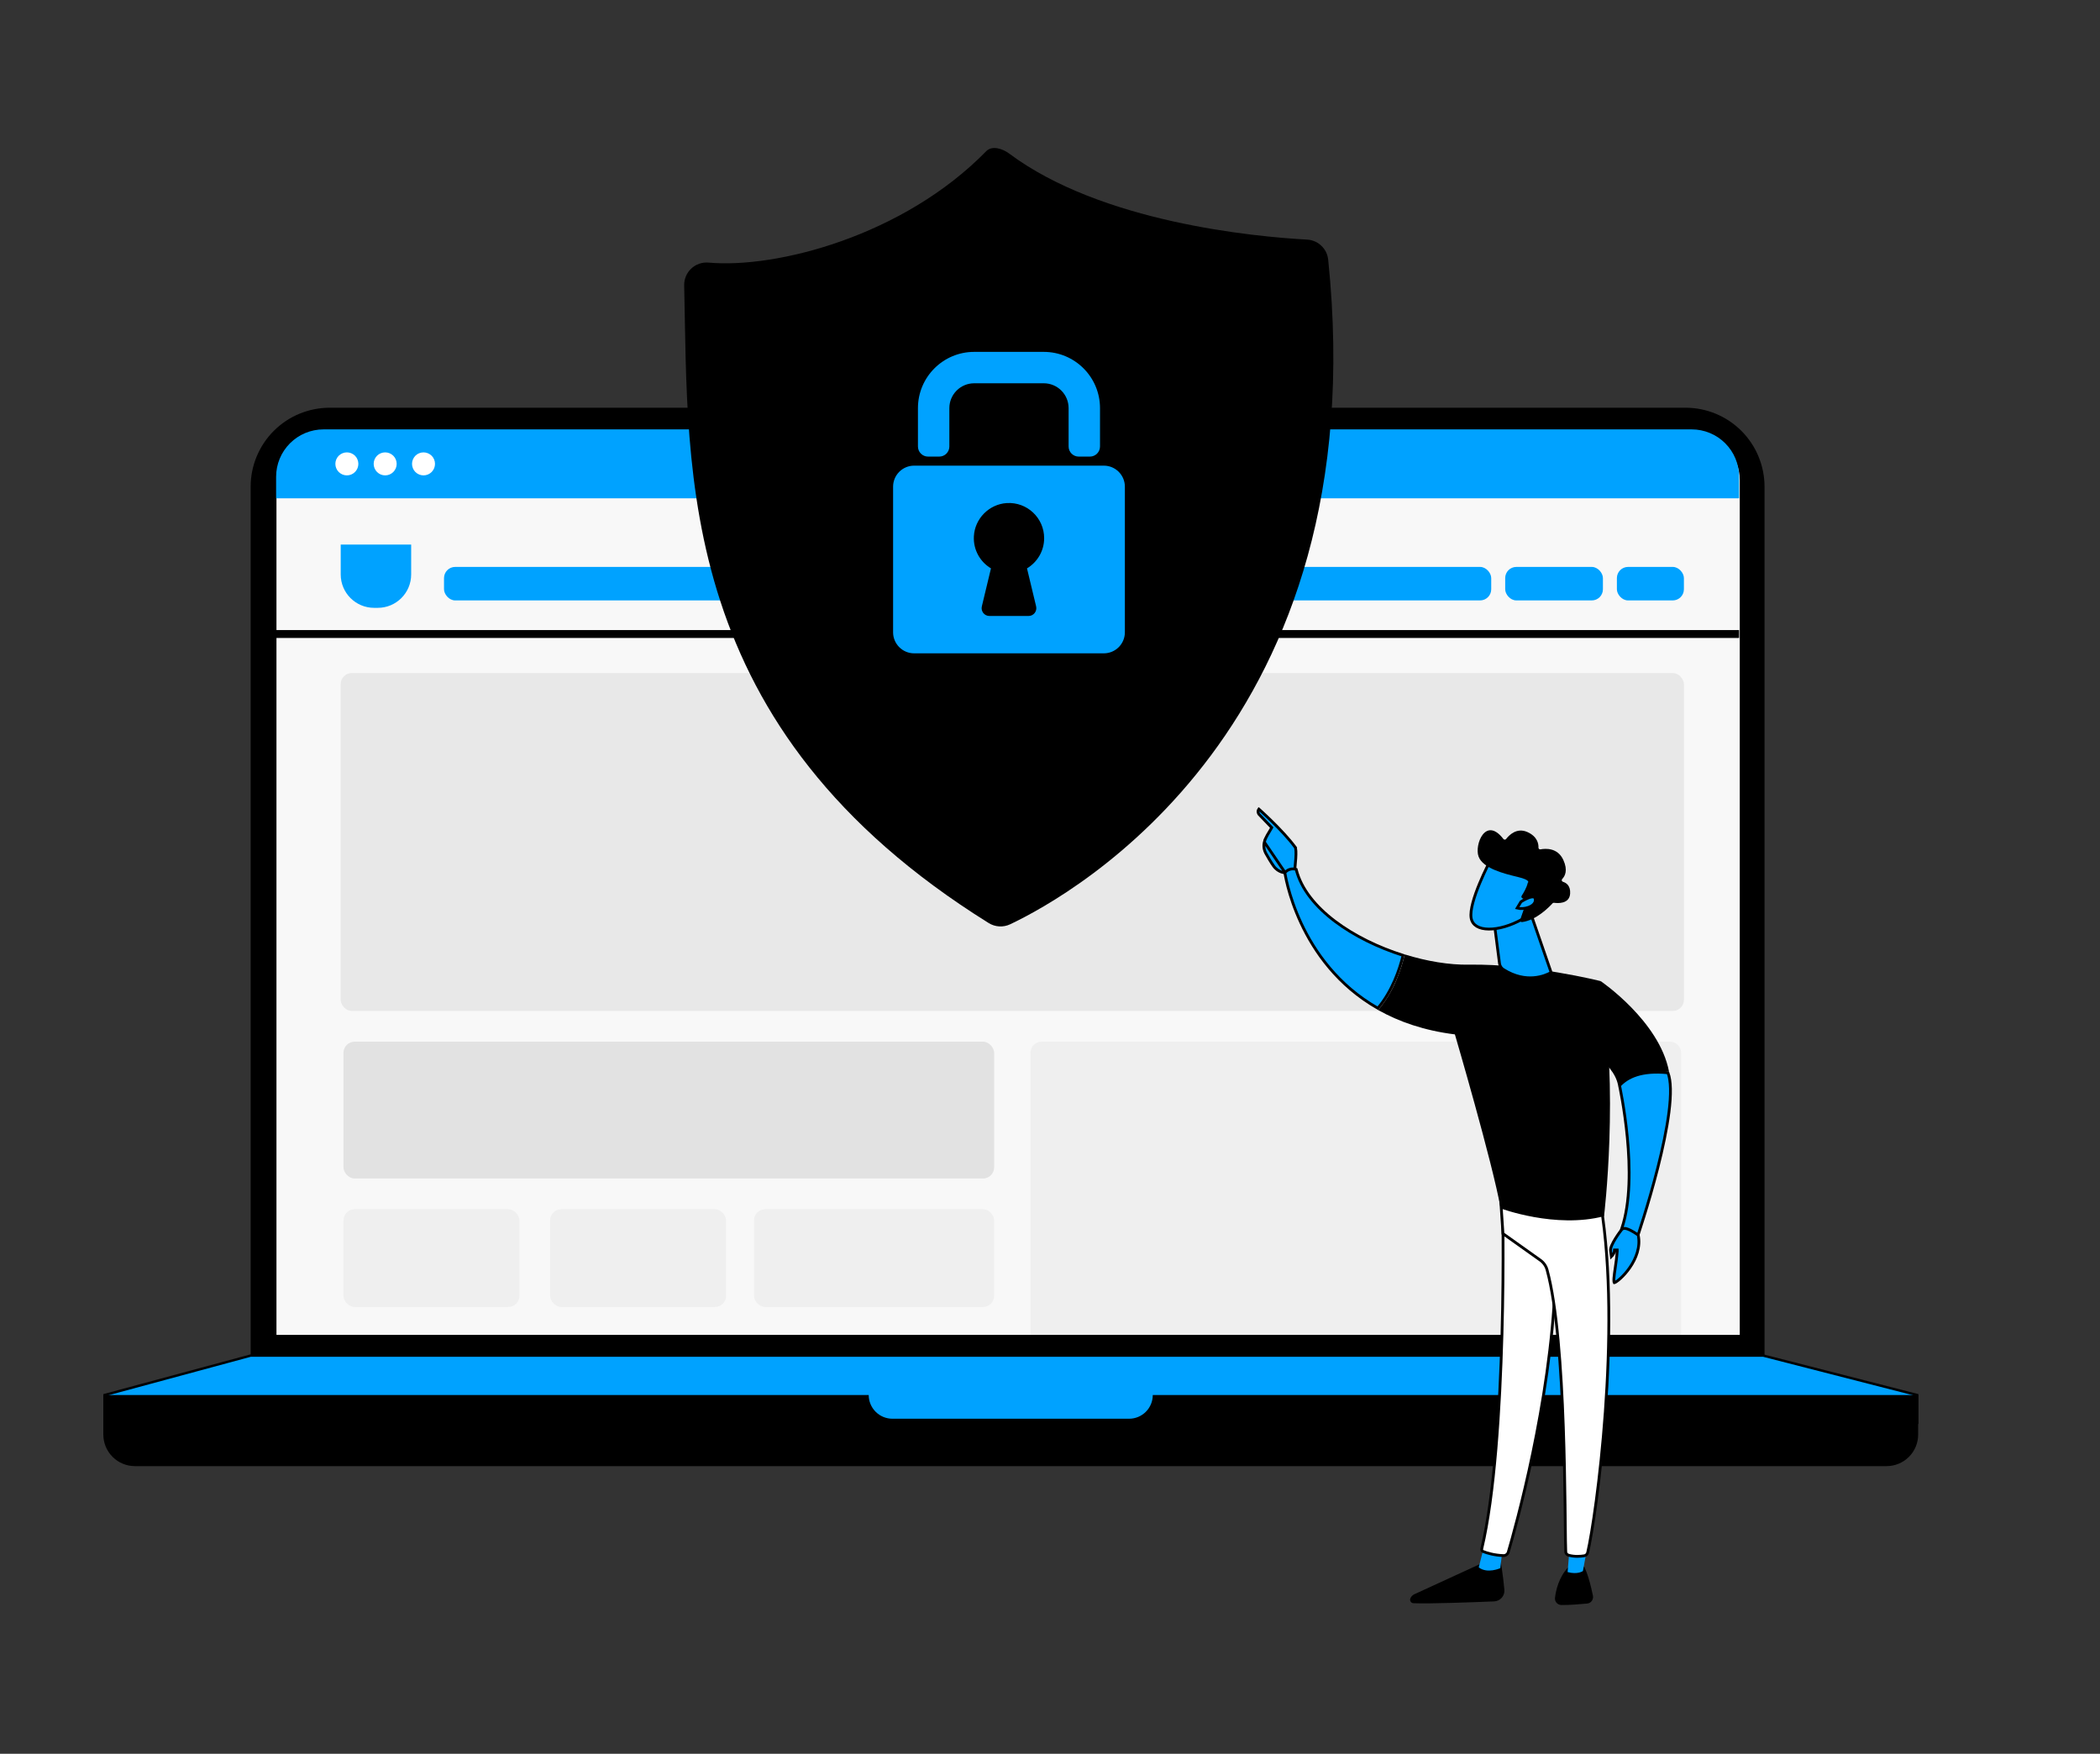 <svg width="752" height="628" viewBox="0 0 752 628" fill="none" xmlns="http://www.w3.org/2000/svg">
<rect x="0" y="0" width="752" height="628" fill="#333333" stroke="none"/>
<path d="M89.758 174.28C89.758 170.568 90.488 166.891 91.914 163.457C93.34 160.023 95.417 156.91 98.043 154.285C100.668 151.66 103.789 149.573 107.214 148.156C110.648 146.739 114.326 146 118.038 146H603.591C607.303 146 610.98 146.73 614.414 148.156C617.848 149.582 620.96 151.66 623.586 154.285C626.211 156.91 628.298 160.031 629.715 163.457C631.132 166.891 631.871 170.568 631.871 174.28V485.388H89.758V174.28Z" fill="black"/>
<path d="M631.373 485.395L686.525 499.539V509.441H37.438V499.539L89.764 485.395H631.373Z" fill="#00A2FF"/>
<path d="M686.965 509.868H37.008V499.201L89.769 484.961H631.439L686.973 499.201V509.868H686.965ZM37.877 508.999H686.095V499.87L631.326 485.83H89.83L37.886 499.87V508.999H37.877Z" fill="black"/>
<path d="M48.31 524.986C46.824 524.986 45.355 524.699 43.981 524.125C42.607 523.56 41.364 522.726 40.312 521.674C39.26 520.622 38.426 519.379 37.861 518.005C37.296 516.631 37 515.162 37 513.676V499.531H311.082C311.082 501.783 311.977 503.939 313.568 505.53C315.159 507.121 317.315 508.016 319.558 508.016H404.329C406.581 508.016 408.737 507.121 410.319 505.53C411.91 503.939 412.805 501.783 412.797 499.531H686.887V513.676C686.887 515.162 686.592 516.631 686.026 518.005C685.461 519.379 684.627 520.622 683.575 521.674C682.523 522.726 681.28 523.56 679.906 524.125C678.533 524.69 677.063 524.986 675.577 524.986H48.31Z" fill="black"/>
<path d="M99 171.947C99 167.449 100.791 163.143 103.974 159.966C107.156 156.788 111.478 155 115.973 155H606.027C610.531 155 614.844 156.788 618.026 159.966C621.209 163.143 623 167.458 623 171.947V478H99V171.947Z" fill="#F8F8F8"/>
<path d="M98.875 170.724C98.875 166.22 100.666 161.908 103.848 158.727C107.03 155.545 111.35 153.754 115.845 153.754H605.797C608.022 153.754 610.23 154.197 612.291 155.049C614.351 155.901 616.22 157.153 617.794 158.727C619.367 160.3 620.619 162.169 621.471 164.23C622.323 166.29 622.758 168.498 622.758 170.724V178.444H98.875V170.724Z" fill="#00A2FF"/>
<path d="M124.214 161.988C124.753 161.988 125.292 162.093 125.788 162.301C126.284 162.51 126.744 162.814 127.127 163.188C127.509 163.571 127.814 164.023 128.014 164.527C128.222 165.022 128.327 165.561 128.327 166.1C128.327 166.639 128.222 167.178 128.014 167.674C127.805 168.169 127.501 168.63 127.127 169.013C126.744 169.395 126.292 169.699 125.788 169.908C125.292 170.117 124.753 170.221 124.214 170.221C123.675 170.221 123.136 170.117 122.641 169.908C122.145 169.699 121.685 169.395 121.302 169.013C120.92 168.63 120.615 168.178 120.407 167.674C120.198 167.178 120.094 166.639 120.094 166.1C120.094 165.561 120.198 165.022 120.407 164.527C120.615 164.031 120.92 163.571 121.302 163.188C121.685 162.805 122.137 162.501 122.641 162.301C123.136 162.093 123.675 161.988 124.214 161.988Z" fill="white"/>
<path d="M137.925 161.988C138.464 161.988 139.003 162.093 139.498 162.301C139.994 162.51 140.454 162.814 140.837 163.188C141.219 163.571 141.524 164.023 141.732 164.527C141.941 165.022 142.045 165.561 142.045 166.1C142.045 166.639 141.941 167.178 141.732 167.674C141.524 168.169 141.219 168.63 140.837 169.013C140.454 169.395 140.002 169.699 139.498 169.908C139.003 170.117 138.464 170.221 137.925 170.221C137.386 170.221 136.847 170.117 136.351 169.908C135.855 169.699 135.395 169.395 135.012 169.013C134.63 168.63 134.325 168.178 134.125 167.674C133.917 167.178 133.812 166.639 133.812 166.1C133.812 165.561 133.917 165.022 134.125 164.527C134.334 164.031 134.638 163.571 135.012 163.188C135.395 162.805 135.847 162.501 136.351 162.301C136.847 162.093 137.386 161.988 137.925 161.988Z" fill="white"/>
<path d="M151.659 161.988C152.198 161.988 152.737 162.093 153.232 162.301C153.728 162.51 154.189 162.814 154.571 163.188C154.954 163.571 155.258 164.023 155.458 164.527C155.667 165.022 155.771 165.561 155.771 166.1C155.771 166.639 155.667 167.178 155.458 167.674C155.249 168.169 154.945 168.63 154.571 169.013C154.189 169.395 153.737 169.699 153.232 169.908C152.737 170.117 152.198 170.221 151.659 170.221C151.12 170.221 150.581 170.117 150.085 169.908C149.59 169.699 149.129 169.395 148.747 169.013C148.364 168.63 148.06 168.178 147.86 167.674C147.651 167.178 147.547 166.639 147.547 166.1C147.547 165.561 147.651 165.022 147.86 164.527C148.068 164.031 148.373 163.571 148.747 163.188C149.129 162.805 149.581 162.501 150.085 162.301C150.581 162.093 151.12 161.988 151.659 161.988Z" fill="white"/>
<path d="M622.766 225.615H98.875V228.441H622.766V225.615Z" fill="black"/>
<path d="M122 195H147.237V205.702C147.237 212.3 141.882 217.655 135.284 217.655H133.962C127.364 217.655 122.009 212.3 122.009 205.702V195H122Z" fill="#00A2FF"/>
<rect x="123" y="373" width="233" height="49" rx="4" fill="#D9D9D9" fill-opacity="0.7"/>
<rect x="123" y="433" width="63" height="35" rx="4" fill="#D9D9D9" fill-opacity="0.3"/>
<rect x="197" y="433" width="63" height="35" rx="4" fill="#D9D9D9" fill-opacity="0.3"/>
<rect x="270" y="433" width="86" height="35" rx="4" fill="#D9D9D9" fill-opacity="0.3"/>
<path d="M369 377C369 374.791 370.791 373 373 373H598C600.209 373 602 374.791 602 377V478H369V377Z" fill="#D9D9D9" fill-opacity="0.3"/>
<rect x="159" y="203" width="123" height="12" rx="4" fill="#00A2FF"/>
<rect x="539" y="203" width="35" height="12" rx="4" fill="#00A2FF"/>
<rect x="579" y="203" width="24" height="12" rx="4" fill="#00A2FF"/>
<rect x="443" y="203" width="91" height="12" rx="4" fill="#00A2FF"/>
<rect x="122" y="241" width="481" height="121" rx="4" fill="#D9D9D9" fill-opacity="0.5"/>
<path d="M247.537 96.166C249.205 94.605 251.459 93.827 253.735 94.032C278.078 96.222 323.497 84.496 353.182 54.124C355.243 52.014 359 53.208 361.362 54.972C394.376 79.646 449.098 84.755 468.093 85.799C472.023 86.016 475.211 89.064 475.617 92.98C492.892 259.833 384.255 320.296 361.724 330.969C359.261 332.137 356.362 331.966 354.048 330.525C241.752 260.577 246.555 169.612 245.002 102.211C244.95 99.927 245.87 97.727 247.537 96.166Z" fill="black"/>
<path d="M390.297 163.496H386.278C384.283 163.496 382.664 161.879 382.664 159.883V146.147C382.664 141.23 378.679 137.244 373.762 137.244H348.861C343.944 137.244 339.958 141.23 339.958 146.147V159.883C339.958 161.878 338.342 163.496 336.345 163.496H332.326C330.331 163.496 328.712 161.879 328.712 159.883V146.147C328.712 135.02 337.733 126 348.86 126H373.76C384.887 126 393.907 135.02 393.907 146.147V159.883C393.907 161.878 392.289 163.496 390.294 163.496H390.297Z" fill="#00A2FF"/>
<path d="M395.277 166.738H327.348C323.186 166.738 319.811 170.113 319.811 174.275V226.408C319.811 230.57 323.186 233.945 327.348 233.945H395.277C399.439 233.945 402.814 230.57 402.814 226.408V174.275C402.814 170.113 399.439 166.738 395.277 166.738ZM371.031 217.125C371.452 218.882 370.122 220.57 368.316 220.57H354.308C352.502 220.57 351.172 218.882 351.593 217.125L354.862 203.52C351.003 201.213 348.48 196.902 348.74 192.023C349.073 185.704 354.194 180.532 360.509 180.139C367.826 179.685 373.904 185.486 373.904 192.707C373.904 197.303 371.44 201.321 367.763 203.52L371.031 217.127V217.125Z" fill="#00A2FF"/>
<path d="M460.617 313.077C460.634 313.093 460.66 313.115 460.7 313.141C460.85 313.241 461.113 313.333 461.444 313.331C462.057 313.328 462.935 312.997 463.64 311.716C463.659 311.369 463.71 310.843 463.768 310.233C463.776 310.153 463.784 310.073 463.791 309.99C463.868 309.192 463.954 308.257 464.013 307.332C464.071 306.404 464.1 305.501 464.063 304.764C464.044 304.395 464.01 304.08 463.959 303.831C463.905 303.57 463.843 303.43 463.799 303.371L464.202 303.076L463.8 303.371C461.533 300.283 458.192 296.787 455.404 294.053C454.012 292.688 452.763 291.518 451.862 290.689C451.412 290.275 451.048 289.946 450.798 289.72C450.795 289.718 450.793 289.716 450.79 289.714C450.47 290.18 450.467 290.598 450.536 290.914C450.583 291.125 450.667 291.305 450.742 291.433C450.778 291.496 450.811 291.545 450.834 291.576C450.842 291.588 450.85 291.597 450.854 291.604L455.147 296.077L455.402 296.343L455.223 296.666C454.992 297.084 454.749 297.483 454.511 297.872C454.491 297.904 454.472 297.936 454.452 297.967C454.234 298.325 454.02 298.673 453.818 299.03C453.378 299.802 452.997 300.595 452.755 301.521L460.617 313.077ZM460.617 313.077L460.795 312.513L460.122 312.507L460.121 312.507L460.121 312.507L460.121 312.507L460.12 312.507L460.12 312.507L460.106 312.506C460.092 312.505 460.068 312.504 460.037 312.502C459.973 312.497 459.876 312.487 459.752 312.468C459.505 312.429 459.151 312.351 458.744 312.198C457.931 311.893 456.901 311.287 456.047 310.073L456.047 310.072C455.085 308.71 454.068 306.956 453.311 305.598C452.616 304.341 452.402 302.88 452.755 301.521L460.617 313.077ZM460.598 313.057C460.591 313.048 460.59 313.043 460.591 313.043C460.592 313.043 460.595 313.048 460.598 313.057Z" fill="#00A2FF" stroke="black"/>
<path d="M537.232 558.1C537.232 558.1 538.223 563.718 538.712 569.272C538.9 571.442 537.226 573.329 535.05 573.423C527.646 573.73 511.815 574.332 506.135 574.075C505.282 574.037 504.724 573.16 505.037 572.37C505.301 571.705 505.815 571.166 506.467 570.865L532.618 558.846L537.238 558.1H537.232Z" fill="black"/>
<path d="M538.041 554.802L537.245 561.517C537.245 561.517 532.662 563.649 529.533 561.247L531.433 553.761L538.041 554.796V554.802Z" fill="#00A2FF"/>
<path d="M556.902 458.036L556.963 458.036C556.943 458.553 556.923 459.081 556.902 459.622C555.268 502.232 542.727 546.863 540.107 555.775C539.877 556.537 539.164 557.053 538.371 557.03C535.135 556.919 532.435 556.108 531.077 555.55L531.077 555.55C530.716 555.401 530.514 555.006 530.608 554.612L530.609 554.611C535.208 535.338 537.125 504.238 537.853 477.776C538.216 464.537 538.283 452.444 538.236 443.552C538.213 439.105 538.162 435.458 538.106 432.867C538.078 431.571 538.048 430.538 538.02 429.8C538.009 429.496 537.998 429.241 537.987 429.038H555.847L556.902 458.036Z" fill="white" stroke="black"/>
<path d="M567.314 561.034C567.314 561.034 568.894 563.868 570.424 571.398C570.7 572.758 569.747 574.063 568.367 574.194C565.922 574.432 562.16 574.746 559.145 574.721C557.753 574.708 556.668 573.505 556.837 572.125C557.17 569.373 558.21 564.865 561.427 561.348L567.314 561.028V561.034Z" fill="black"/>
<path d="M568.699 552.395L566.837 562.551C566.837 562.551 564.994 563.918 561.358 562.928L562.248 552L568.706 552.395H568.699Z" fill="#00A2FF"/>
<path d="M567.303 557.099L567.302 557.099C565.961 557.319 563.783 557.496 561.661 556.88C561.1 556.714 560.702 556.208 560.679 555.623L560.217 555.641L560.679 555.623C560.607 553.785 560.57 550.291 560.521 545.633C560.5 543.635 560.476 541.424 560.447 539.037C560.35 531.089 560.186 521.212 559.816 510.864C559.077 490.19 557.516 467.569 554.003 454.72C553.621 453.309 552.756 452.083 551.573 451.24L551.572 451.24L538.204 441.735L537.22 426.998L573.295 431.619C576.97 454.123 576.562 481.866 574.844 505.657C573.117 529.578 570.069 549.455 568.539 555.935C568.396 556.539 567.907 557 567.303 557.099Z" fill="white" stroke="black"/>
<path d="M525.953 345.427C548.424 345.057 573.22 351.327 573.22 351.327C579.916 390.412 574.393 435.491 574.393 435.491C556.994 440.055 537.37 432.701 537.37 432.701C534.48 416.362 520.988 370.393 520.988 370.393C510.009 369.032 500.962 365.86 493.514 361.672C499.194 355.089 501.871 346.706 503.038 341.753C510.981 344.223 519.019 345.54 525.953 345.427Z" fill="black"/>
<path d="M463.983 311.254C464.048 311.271 464.106 311.288 464.157 311.303C465.912 318.34 471.13 324.66 478.067 329.9C484.979 335.122 493.645 339.307 502.442 342.09C501.25 346.976 498.657 354.785 493.401 361.033C478.958 352.792 470.633 340.668 465.913 330.556C463.533 325.46 462.072 320.879 461.206 317.575C460.773 315.923 460.489 314.591 460.313 313.674C460.225 313.215 460.165 312.861 460.126 312.621C460.118 312.57 460.111 312.523 460.104 312.483C461.064 311.415 462.105 311.143 462.915 311.128C463.347 311.12 463.72 311.186 463.983 311.254Z" fill="#00A2FF" stroke="black"/>
<path d="M564.599 373.089L573.22 351.333C573.22 351.333 594.211 365.596 597.659 383.678C593.69 383.973 586.474 385.001 579.414 388.568C577.859 380.029 564.599 373.095 564.599 373.095V373.089Z" fill="black"/>
<path d="M538.359 347.168L538.358 347.167C537.597 346.687 537.087 345.901 536.969 345.017C536.969 345.017 536.969 345.016 536.969 345.016L534.729 327.688H548.356L555.387 348.029C555.387 348.029 555.387 348.029 555.387 348.029C555.427 348.146 555.378 348.269 555.277 348.326C553.404 349.361 546.595 352.394 538.359 347.168Z" fill="#00A2FF" stroke="black"/>
<path d="M533.412 308.633L550.828 313.847L545.141 329.132C540.991 331.469 536.589 332.722 533.123 332.69C531.368 332.674 529.891 332.33 528.807 331.669C527.739 331.017 527.031 330.048 526.803 328.704C526.572 327.324 526.849 325.369 527.44 323.157C528.027 320.961 528.905 318.577 529.82 316.367C530.733 314.159 531.678 312.135 532.396 310.662C532.754 309.926 533.055 309.329 533.267 308.915C533.321 308.809 533.37 308.714 533.412 308.633Z" fill="#00A2FF" stroke="black"/>
<path d="M545.17 321.646C544.825 321.496 544.699 321.069 544.906 320.756C545.533 319.797 546.712 317.834 547.088 316.116C547.088 316.116 548.499 315.213 543.496 314.016C538.492 312.818 531.032 310.956 529.464 306.699C527.934 302.549 531.953 292.103 538.361 300.423C538.605 300.737 539.082 300.749 539.326 300.43C540.38 299.063 543.138 296.223 546.975 297.947C550.562 299.558 550.969 302.185 550.919 303.514C550.906 303.903 551.251 304.21 551.634 304.135C553.446 303.79 557.803 303.489 559.834 307.959C561.508 311.64 560.417 313.721 559.427 314.743C559.107 315.076 559.245 315.615 559.684 315.753C560.875 316.116 562.417 317.132 562.261 319.922C562.048 323.784 557.728 323.446 556.499 323.27C556.298 323.239 556.091 323.308 555.96 323.458C554.906 324.624 550.154 329.577 545.013 330.179C544.568 330.229 544.223 329.79 544.367 329.37L546.593 322.9C546.693 322.599 546.555 322.273 546.261 322.141L545.157 321.652L545.17 321.646Z" fill="black"/>
<path d="M544.637 322.919C544.675 322.894 544.724 322.862 544.784 322.824C544.933 322.728 545.147 322.595 545.405 322.444C545.924 322.142 546.61 321.778 547.299 321.513C548.007 321.242 548.639 321.108 549.084 321.18C549.291 321.213 549.433 321.288 549.534 321.395C549.636 321.503 549.736 321.689 549.777 322.016C549.936 323.273 548.976 324.294 547.397 324.884C546.055 325.385 544.466 325.483 543.287 325.161L544.637 322.919Z" fill="#00A2FF" stroke="black"/>
<path d="M586.443 442.637C586.442 442.64 586.441 442.642 586.44 442.645C585.69 442.3 584.078 441.555 580.719 439.999C583.926 430.623 583.732 417.835 582.743 407.389C582.24 402.074 581.529 397.342 580.943 393.94C580.65 392.238 580.389 390.868 580.201 389.923C580.106 389.45 580.031 389.084 579.978 388.835C579.968 388.789 579.959 388.747 579.951 388.709C582.719 385.74 587.57 383.166 597.299 384.138C597.844 385.598 598.125 387.538 598.178 389.854C598.234 392.311 598.034 395.155 597.647 398.231C596.871 404.384 595.349 411.426 593.662 418.089C591.975 424.749 590.125 431.019 588.697 435.625C587.983 437.928 587.375 439.814 586.945 441.124C586.73 441.779 586.56 442.29 586.443 442.637Z" fill="#00A2FF" stroke="black"/>
<path d="M580.5 440.567L580.5 440.567L580.504 440.562L580.509 440.556C580.712 440.275 580.909 440.088 581.134 439.978C581.352 439.872 581.644 439.816 582.082 439.885C582.976 440.026 584.364 440.669 586.63 442.229C587.535 446.498 585.852 450.665 583.654 453.861C582.544 455.476 581.316 456.822 580.261 457.78C579.733 458.26 579.255 458.637 578.861 458.901C578.449 459.178 578.184 459.292 578.072 459.312C578.067 459.313 578.063 459.314 578.059 459.314C578.022 459.257 577.967 459.11 577.939 458.812C577.882 458.205 577.961 457.273 578.113 456.091C578.195 455.458 578.296 454.761 578.404 454.022C578.662 452.256 578.955 450.25 579.09 448.307C579.131 448.076 579.147 447.836 579.129 447.587L578.131 447.597C578.121 447.789 578.11 447.982 578.097 448.175C577.99 448.708 577.678 449.208 577.314 449.629C577.224 449.734 577.133 449.831 577.045 449.919C576.981 449.425 576.883 448.724 576.736 447.783C576.675 447.393 576.82 446.763 577.163 445.956C577.495 445.176 577.973 444.318 578.471 443.513C578.967 442.711 579.475 441.973 579.86 441.436C580.052 441.167 580.212 440.949 580.325 440.799C580.381 440.724 580.425 440.665 580.455 440.626L580.489 440.582L580.497 440.571L580.499 440.568L580.5 440.568L580.5 440.567Z" fill="#00A2FF" stroke="black"/>
</svg>

